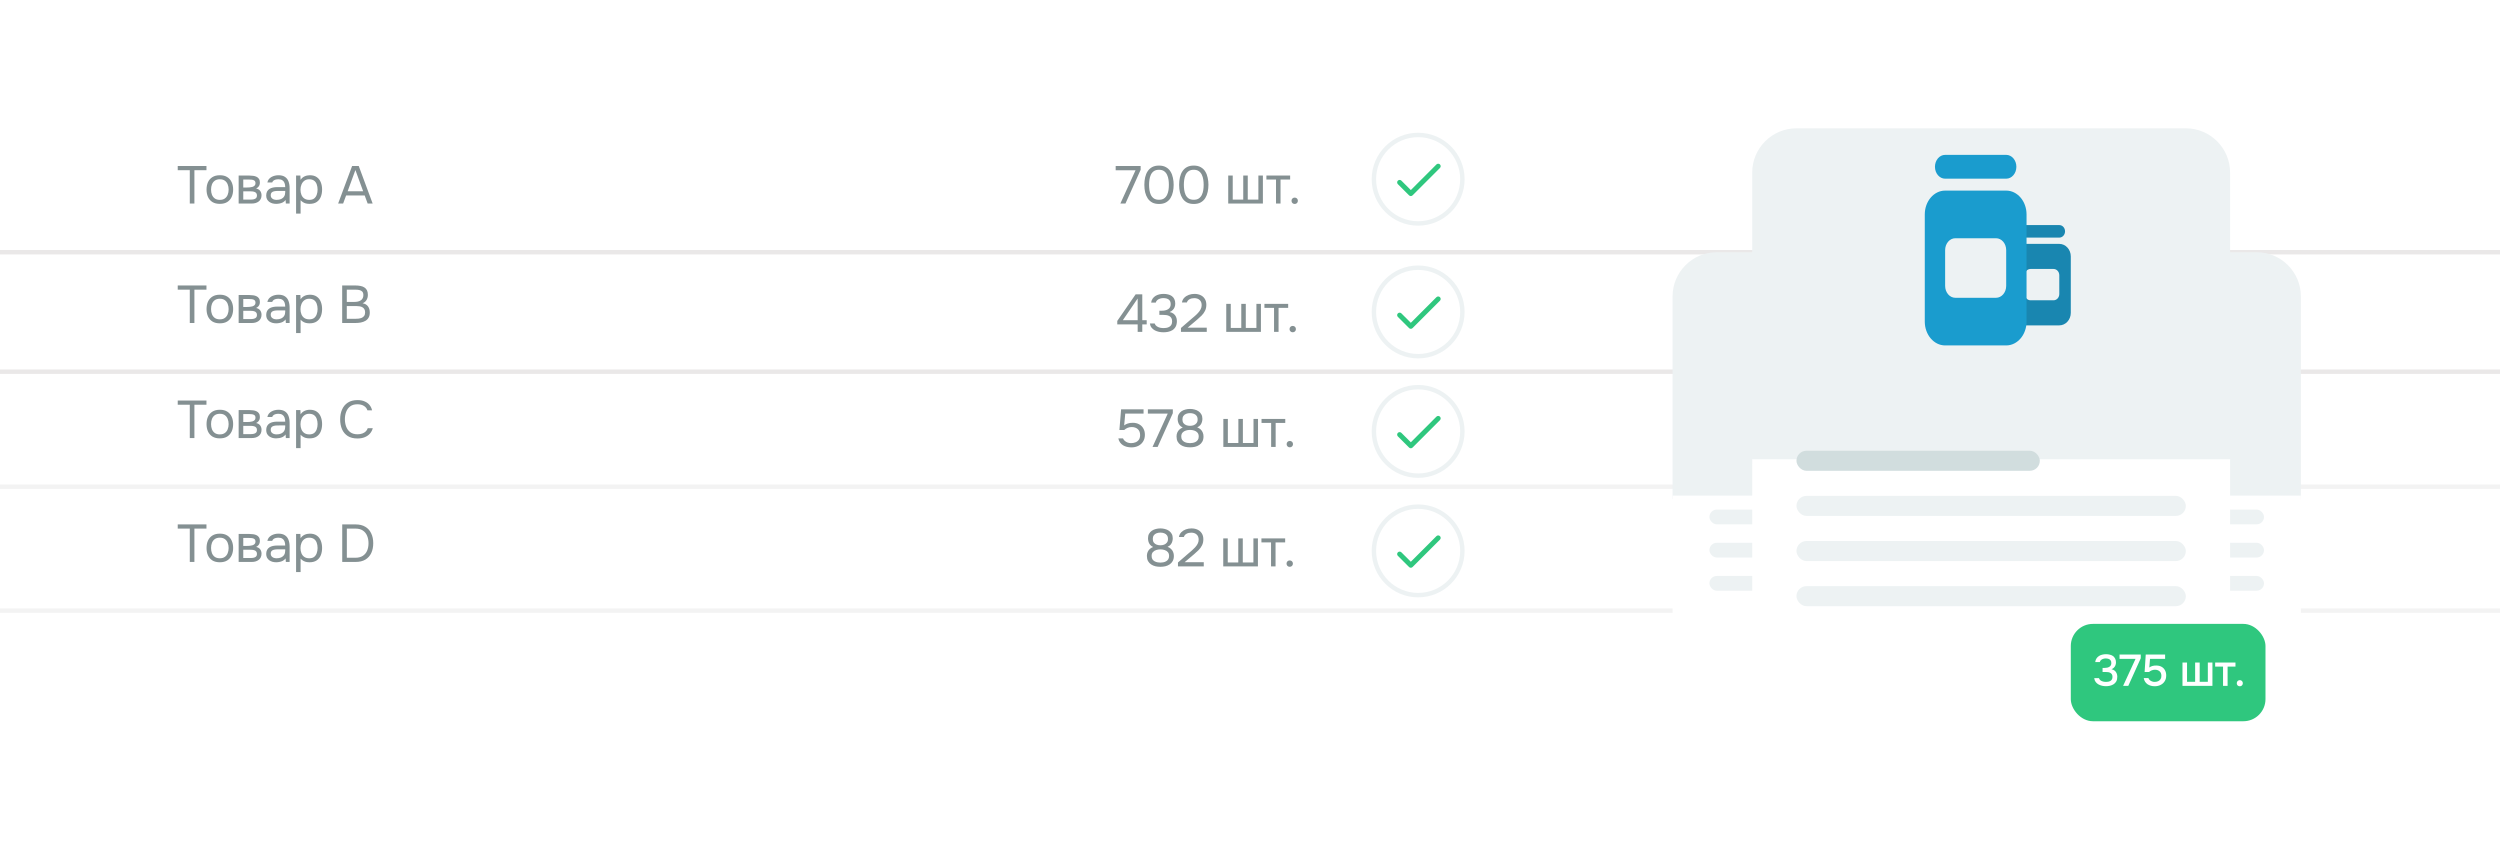 <?xml version="1.0" encoding="UTF-8"?> <svg xmlns="http://www.w3.org/2000/svg" width="565" height="194" viewBox="0 0 565 194" fill="none"><path d="M565 57H0" stroke="#EAE8E8"></path><path d="M565 84H0" stroke="#EAE8E8"></path><path d="M565 110H0" stroke="#F3F3F3"></path><path d="M565 138H0" stroke="#F3F3F3"></path><path d="M42.892 46V38.464H40.168V37.516H46.66V38.464H43.936V46H42.892ZM49.678 46.072C49.014 46.072 48.458 45.936 48.01 45.664C47.562 45.384 47.226 45 47.002 44.512C46.786 44.024 46.678 43.468 46.678 42.844C46.678 42.212 46.786 41.656 47.002 41.176C47.226 40.688 47.562 40.304 48.01 40.024C48.458 39.744 49.022 39.604 49.702 39.604C50.366 39.604 50.918 39.744 51.358 40.024C51.806 40.304 52.138 40.688 52.354 41.176C52.578 41.656 52.69 42.212 52.69 42.844C52.69 43.468 52.578 44.024 52.354 44.512C52.13 45 51.794 45.384 51.346 45.664C50.906 45.936 50.35 46.072 49.678 46.072ZM49.678 45.172C50.142 45.172 50.518 45.068 50.806 44.86C51.102 44.652 51.318 44.372 51.454 44.02C51.598 43.668 51.67 43.276 51.67 42.844C51.67 42.412 51.598 42.02 51.454 41.668C51.318 41.316 51.102 41.036 50.806 40.828C50.518 40.62 50.142 40.516 49.678 40.516C49.222 40.516 48.846 40.62 48.55 40.828C48.262 41.036 48.046 41.316 47.902 41.668C47.766 42.02 47.698 42.412 47.698 42.844C47.698 43.276 47.766 43.668 47.902 44.02C48.046 44.372 48.262 44.652 48.55 44.86C48.846 45.068 49.222 45.172 49.678 45.172ZM53.935 46V39.676H56.383C56.663 39.676 56.939 39.696 57.211 39.736C57.491 39.768 57.743 39.84 57.967 39.952C58.199 40.056 58.383 40.212 58.519 40.42C58.663 40.628 58.735 40.904 58.735 41.248C58.735 41.456 58.703 41.648 58.639 41.824C58.575 41.992 58.479 42.14 58.351 42.268C58.231 42.396 58.075 42.508 57.883 42.604C58.315 42.7 58.627 42.888 58.819 43.168C59.011 43.448 59.107 43.768 59.107 44.128C59.107 44.448 59.047 44.728 58.927 44.968C58.815 45.2 58.655 45.392 58.447 45.544C58.247 45.696 58.011 45.812 57.739 45.892C57.475 45.964 57.191 46 56.887 46H53.935ZM54.979 45.112H56.647C56.895 45.112 57.127 45.088 57.343 45.04C57.559 44.992 57.735 44.904 57.871 44.776C58.007 44.64 58.075 44.448 58.075 44.2C58.075 43.944 58.015 43.752 57.895 43.624C57.783 43.488 57.635 43.396 57.451 43.348C57.275 43.292 57.083 43.26 56.875 43.252C56.667 43.244 56.471 43.24 56.287 43.24H54.979V45.112ZM54.979 42.376H55.855C56.015 42.376 56.199 42.368 56.407 42.352C56.623 42.336 56.831 42.3 57.031 42.244C57.239 42.18 57.407 42.084 57.535 41.956C57.671 41.828 57.739 41.652 57.739 41.428C57.739 41.132 57.655 40.928 57.487 40.816C57.327 40.696 57.135 40.628 56.911 40.612C56.687 40.588 56.479 40.576 56.287 40.576H54.979V42.376ZM62.406 46.072C62.118 46.072 61.838 46.036 61.566 45.964C61.302 45.884 61.062 45.768 60.846 45.616C60.638 45.456 60.47 45.26 60.342 45.028C60.222 44.788 60.162 44.512 60.162 44.2C60.162 43.84 60.226 43.536 60.354 43.288C60.49 43.04 60.67 42.844 60.894 42.7C61.118 42.556 61.378 42.452 61.674 42.388C61.97 42.324 62.278 42.292 62.598 42.292H64.458C64.458 41.932 64.406 41.62 64.302 41.356C64.206 41.092 64.046 40.888 63.822 40.744C63.598 40.592 63.302 40.516 62.934 40.516C62.71 40.516 62.502 40.54 62.31 40.588C62.118 40.636 61.954 40.712 61.818 40.816C61.682 40.92 61.582 41.06 61.518 41.236H60.426C60.482 40.948 60.59 40.704 60.75 40.504C60.918 40.296 61.118 40.128 61.35 40C61.59 39.864 61.846 39.764 62.118 39.7C62.39 39.636 62.662 39.604 62.934 39.604C63.542 39.604 64.03 39.728 64.398 39.976C64.766 40.216 65.034 40.56 65.202 41.008C65.37 41.448 65.454 41.972 65.454 42.58V46H64.602L64.542 45.196C64.366 45.436 64.154 45.62 63.906 45.748C63.658 45.876 63.402 45.96 63.138 46C62.882 46.048 62.638 46.072 62.406 46.072ZM62.502 45.172C62.902 45.172 63.246 45.108 63.534 44.98C63.83 44.844 64.058 44.648 64.218 44.392C64.378 44.136 64.458 43.824 64.458 43.456V43.144H63.342C63.078 43.144 62.818 43.148 62.562 43.156C62.306 43.164 62.074 43.196 61.866 43.252C61.658 43.308 61.49 43.404 61.362 43.54C61.242 43.676 61.182 43.872 61.182 44.128C61.182 44.368 61.242 44.564 61.362 44.716C61.49 44.868 61.654 44.984 61.854 45.064C62.062 45.136 62.278 45.172 62.502 45.172ZM66.914 48.28V39.676H67.886L67.934 40.648C68.15 40.304 68.442 40.044 68.81 39.868C69.186 39.692 69.59 39.604 70.022 39.604C70.662 39.604 71.186 39.748 71.594 40.036C72.002 40.316 72.302 40.7 72.494 41.188C72.694 41.676 72.794 42.228 72.794 42.844C72.794 43.46 72.694 44.012 72.494 44.5C72.294 44.988 71.986 45.372 71.57 45.652C71.154 45.932 70.622 46.072 69.974 46.072C69.654 46.072 69.366 46.04 69.11 45.976C68.854 45.904 68.63 45.804 68.438 45.676C68.246 45.548 68.078 45.404 67.934 45.244V48.28H66.914ZM69.89 45.172C70.354 45.172 70.722 45.068 70.994 44.86C71.266 44.644 71.462 44.36 71.582 44.008C71.71 43.656 71.774 43.268 71.774 42.844C71.774 42.412 71.71 42.02 71.582 41.668C71.462 41.316 71.262 41.036 70.982 40.828C70.702 40.62 70.33 40.516 69.866 40.516C69.45 40.516 69.094 40.624 68.798 40.84C68.51 41.048 68.29 41.332 68.138 41.692C67.986 42.044 67.91 42.432 67.91 42.856C67.91 43.296 67.982 43.692 68.126 44.044C68.27 44.396 68.49 44.672 68.786 44.872C69.082 45.072 69.45 45.172 69.89 45.172ZM76.419 46L79.576 37.516H81.076L84.219 46H83.091L82.419 44.176H78.219L77.547 46H76.419ZM78.567 43.228H82.072L80.32 38.428L78.567 43.228Z" fill="#849092"></path><path d="M253.2 46L256.632 38.476H252.144V37.516H257.784V38.38L254.352 46H253.2ZM261.935 46.096C261.343 46.096 260.835 45.988 260.411 45.772C259.995 45.548 259.655 45.24 259.391 44.848C259.127 44.448 258.931 43.988 258.803 43.468C258.683 42.94 258.623 42.372 258.623 41.764C258.623 41.156 258.683 40.592 258.803 40.072C258.923 39.544 259.115 39.084 259.379 38.692C259.643 38.292 259.983 37.98 260.399 37.756C260.823 37.532 261.335 37.42 261.935 37.42C262.567 37.42 263.095 37.544 263.519 37.792C263.951 38.032 264.291 38.36 264.539 38.776C264.795 39.192 264.975 39.66 265.079 40.18C265.191 40.692 265.247 41.22 265.247 41.764C265.247 42.308 265.191 42.84 265.079 43.36C264.975 43.872 264.795 44.336 264.539 44.752C264.291 45.16 263.951 45.488 263.519 45.736C263.095 45.976 262.567 46.096 261.935 46.096ZM261.935 45.148C262.407 45.148 262.787 45.048 263.075 44.848C263.371 44.64 263.599 44.368 263.759 44.032C263.919 43.696 264.027 43.332 264.083 42.94C264.139 42.54 264.167 42.148 264.167 41.764C264.167 41.388 264.139 41.004 264.083 40.612C264.027 40.212 263.919 39.844 263.759 39.508C263.599 39.164 263.371 38.888 263.075 38.68C262.787 38.472 262.407 38.368 261.935 38.368C261.455 38.368 261.067 38.472 260.771 38.68C260.475 38.888 260.247 39.164 260.087 39.508C259.935 39.844 259.831 40.212 259.775 40.612C259.719 41.004 259.691 41.388 259.691 41.764C259.691 42.148 259.719 42.54 259.775 42.94C259.831 43.332 259.935 43.696 260.087 44.032C260.247 44.368 260.475 44.64 260.771 44.848C261.067 45.048 261.455 45.148 261.935 45.148ZM269.795 46.096C269.203 46.096 268.695 45.988 268.271 45.772C267.855 45.548 267.515 45.24 267.251 44.848C266.987 44.448 266.791 43.988 266.663 43.468C266.543 42.94 266.483 42.372 266.483 41.764C266.483 41.156 266.543 40.592 266.663 40.072C266.783 39.544 266.975 39.084 267.239 38.692C267.503 38.292 267.843 37.98 268.259 37.756C268.683 37.532 269.195 37.42 269.795 37.42C270.427 37.42 270.955 37.544 271.379 37.792C271.811 38.032 272.151 38.36 272.399 38.776C272.655 39.192 272.835 39.66 272.939 40.18C273.051 40.692 273.107 41.22 273.107 41.764C273.107 42.308 273.051 42.84 272.939 43.36C272.835 43.872 272.655 44.336 272.399 44.752C272.151 45.16 271.811 45.488 271.379 45.736C270.955 45.976 270.427 46.096 269.795 46.096ZM269.795 45.148C270.267 45.148 270.647 45.048 270.935 44.848C271.231 44.64 271.459 44.368 271.619 44.032C271.779 43.696 271.887 43.332 271.943 42.94C271.999 42.54 272.027 42.148 272.027 41.764C272.027 41.388 271.999 41.004 271.943 40.612C271.887 40.212 271.779 39.844 271.619 39.508C271.459 39.164 271.231 38.888 270.935 38.68C270.647 38.472 270.267 38.368 269.795 38.368C269.315 38.368 268.927 38.472 268.631 38.68C268.335 38.888 268.107 39.164 267.947 39.508C267.795 39.844 267.691 40.212 267.635 40.612C267.579 41.004 267.551 41.388 267.551 41.764C267.551 42.148 267.579 42.54 267.635 42.94C267.691 43.332 267.795 43.696 267.947 44.032C268.107 44.368 268.335 44.64 268.631 44.848C268.927 45.048 269.315 45.148 269.795 45.148ZM277.578 46V39.676H278.598V45.112H280.974V39.676H281.994V45.112H284.394V39.676H285.414V46H277.578ZM288.379 46V40.576H286.207V39.676H291.571V40.576H289.399V46H288.379ZM292.601 46.096C292.393 46.096 292.221 46.028 292.085 45.892C291.949 45.756 291.881 45.584 291.881 45.376C291.881 45.168 291.949 44.996 292.085 44.86C292.221 44.724 292.393 44.656 292.601 44.656C292.809 44.656 292.981 44.724 293.117 44.86C293.253 44.996 293.321 45.168 293.321 45.376C293.321 45.584 293.253 45.756 293.117 45.892C292.981 46.028 292.809 46.096 292.601 46.096Z" fill="#849092"></path><path d="M257.112 75V73.308H252.504V72.528L256.656 66.516H258.156V72.36H259.152V73.308H258.156V75H257.112ZM253.764 72.36H257.112V67.464L253.764 72.36ZM262.966 75.096C262.63 75.096 262.29 75.064 261.946 75C261.61 74.928 261.294 74.816 260.998 74.664C260.71 74.512 260.462 74.308 260.254 74.052C260.054 73.796 259.926 73.48 259.87 73.104H260.95C261.046 73.376 261.206 73.588 261.43 73.74C261.654 73.892 261.902 74 262.174 74.064C262.454 74.12 262.722 74.148 262.978 74.148C263.162 74.148 263.362 74.132 263.578 74.1C263.794 74.068 264.002 74 264.202 73.896C264.41 73.792 264.578 73.64 264.706 73.44C264.834 73.232 264.898 72.96 264.898 72.624C264.898 72.304 264.838 72.048 264.718 71.856C264.598 71.656 264.438 71.508 264.238 71.412C264.038 71.308 263.814 71.24 263.566 71.208C263.326 71.176 263.082 71.16 262.834 71.16H262.018V70.224H262.51C262.79 70.224 263.054 70.2 263.302 70.152C263.55 70.096 263.77 70.012 263.962 69.9C264.154 69.788 264.302 69.64 264.406 69.456C264.518 69.272 264.574 69.044 264.574 68.772C264.574 68.38 264.49 68.084 264.322 67.884C264.162 67.684 263.954 67.548 263.698 67.476C263.442 67.404 263.174 67.368 262.894 67.368C262.67 67.368 262.438 67.404 262.198 67.476C261.966 67.54 261.758 67.648 261.574 67.8C261.39 67.944 261.266 68.14 261.202 68.388H260.158C260.206 68.036 260.318 67.736 260.494 67.488C260.67 67.24 260.886 67.036 261.142 66.876C261.406 66.716 261.694 66.6 262.006 66.528C262.326 66.456 262.65 66.42 262.978 66.42C263.338 66.42 263.674 66.46 263.986 66.54C264.306 66.612 264.586 66.736 264.826 66.912C265.066 67.08 265.254 67.304 265.39 67.584C265.534 67.864 265.606 68.204 265.606 68.604C265.606 68.9 265.558 69.172 265.462 69.42C265.366 69.668 265.222 69.884 265.03 70.068C264.846 70.252 264.614 70.404 264.334 70.524C264.694 70.588 264.994 70.716 265.234 70.908C265.482 71.1 265.666 71.336 265.786 71.616C265.914 71.888 265.978 72.196 265.978 72.54C265.978 73.076 265.882 73.512 265.69 73.848C265.498 74.184 265.25 74.444 264.946 74.628C264.642 74.804 264.314 74.928 263.962 75C263.61 75.064 263.278 75.096 262.966 75.096ZM266.897 75V74.124L269.297 72.048C269.513 71.864 269.749 71.664 270.005 71.448C270.269 71.224 270.517 70.984 270.749 70.728C270.989 70.472 271.185 70.2 271.337 69.912C271.497 69.616 271.577 69.304 271.577 68.976C271.577 68.464 271.425 68.072 271.121 67.8C270.817 67.52 270.409 67.38 269.897 67.38C269.489 67.38 269.133 67.464 268.829 67.632C268.525 67.8 268.325 68.044 268.229 68.364H267.113C267.193 67.924 267.373 67.564 267.653 67.284C267.941 66.996 268.285 66.78 268.685 66.636C269.093 66.492 269.513 66.42 269.945 66.42C270.473 66.42 270.937 66.516 271.337 66.708C271.745 66.9 272.061 67.18 272.285 67.548C272.517 67.908 272.633 68.352 272.633 68.88C272.633 69.4 272.533 69.856 272.333 70.248C272.141 70.64 271.885 70.996 271.565 71.316C271.253 71.628 270.917 71.936 270.557 72.24L268.409 74.052H272.729V75H266.897ZM277.133 75V68.676H278.153V74.112H280.529V68.676H281.549V74.112H283.949V68.676H284.969V75H277.133ZM287.934 75V69.576H285.762V68.676H291.126V69.576H288.954V75H287.934ZM292.156 75.096C291.948 75.096 291.776 75.028 291.64 74.892C291.504 74.756 291.436 74.584 291.436 74.376C291.436 74.168 291.504 73.996 291.64 73.86C291.776 73.724 291.948 73.656 292.156 73.656C292.364 73.656 292.536 73.724 292.672 73.86C292.808 73.996 292.876 74.168 292.876 74.376C292.876 74.584 292.808 74.756 292.672 74.892C292.536 75.028 292.364 75.096 292.156 75.096Z" fill="#849092"></path><path d="M255.696 101.108C255.344 101.108 255.004 101.068 254.676 100.988C254.356 100.908 254.064 100.788 253.8 100.628C253.536 100.46 253.312 100.248 253.128 99.992C252.944 99.736 252.816 99.432 252.744 99.08H253.8C253.888 99.304 254.028 99.496 254.22 99.656C254.412 99.816 254.628 99.94 254.868 100.028C255.116 100.108 255.36 100.148 255.6 100.148C255.992 100.148 256.34 100.084 256.644 99.956C256.956 99.828 257.204 99.632 257.388 99.368C257.572 99.096 257.664 98.748 257.664 98.324C257.664 97.74 257.488 97.292 257.136 96.98C256.784 96.668 256.328 96.512 255.768 96.512C255.432 96.512 255.12 96.572 254.832 96.692C254.552 96.812 254.296 96.976 254.064 97.184H252.984L253.368 92.516H258.444V93.476H254.304L254.064 96.14C254.28 95.964 254.544 95.824 254.856 95.72C255.168 95.608 255.552 95.552 256.008 95.552C256.552 95.552 257.028 95.664 257.436 95.888C257.852 96.112 258.172 96.428 258.396 96.836C258.628 97.236 258.744 97.712 258.744 98.264C258.744 98.856 258.608 99.364 258.336 99.788C258.072 100.212 257.708 100.54 257.244 100.772C256.788 100.996 256.272 101.108 255.696 101.108ZM260.475 101L263.907 93.476H259.419V92.516H265.059V93.38L261.627 101H260.475ZM268.945 101.096C268.561 101.096 268.185 101.056 267.817 100.976C267.457 100.888 267.133 100.748 266.845 100.556C266.557 100.364 266.325 100.112 266.149 99.8C265.981 99.48 265.897 99.092 265.897 98.636C265.897 98.316 265.953 98.024 266.065 97.76C266.177 97.496 266.337 97.268 266.545 97.076C266.761 96.884 267.013 96.732 267.301 96.62C266.981 96.468 266.737 96.28 266.569 96.056C266.401 95.824 266.289 95.584 266.233 95.336C266.177 95.088 266.149 94.864 266.149 94.664C266.149 94.264 266.225 93.924 266.377 93.644C266.537 93.364 266.749 93.132 267.013 92.948C267.285 92.764 267.585 92.632 267.913 92.552C268.249 92.464 268.593 92.42 268.945 92.42C269.297 92.42 269.637 92.464 269.965 92.552C270.301 92.632 270.601 92.764 270.865 92.948C271.137 93.132 271.349 93.364 271.501 93.644C271.661 93.924 271.741 94.264 271.741 94.664C271.741 94.872 271.709 95.096 271.645 95.336C271.589 95.576 271.477 95.808 271.309 96.032C271.141 96.248 270.897 96.432 270.577 96.584C270.881 96.696 271.137 96.852 271.345 97.052C271.561 97.252 271.721 97.488 271.825 97.76C271.937 98.024 271.993 98.316 271.993 98.636C271.993 99.092 271.905 99.48 271.729 99.8C271.561 100.112 271.329 100.364 271.033 100.556C270.745 100.748 270.421 100.888 270.061 100.976C269.701 101.056 269.329 101.096 268.945 101.096ZM268.945 100.148C269.137 100.148 269.345 100.128 269.569 100.088C269.793 100.048 270.005 99.976 270.205 99.872C270.413 99.76 270.581 99.608 270.709 99.416C270.845 99.216 270.913 98.96 270.913 98.648C270.913 98.28 270.817 97.988 270.625 97.772C270.441 97.556 270.197 97.4 269.893 97.304C269.597 97.208 269.281 97.16 268.945 97.16C268.617 97.16 268.301 97.208 267.997 97.304C267.693 97.4 267.445 97.556 267.253 97.772C267.061 97.988 266.965 98.28 266.965 98.648C266.965 98.96 267.029 99.216 267.157 99.416C267.293 99.608 267.465 99.76 267.673 99.872C267.881 99.976 268.097 100.048 268.321 100.088C268.545 100.128 268.753 100.148 268.945 100.148ZM268.945 96.236C269.249 96.236 269.529 96.188 269.785 96.092C270.041 95.988 270.249 95.836 270.409 95.636C270.577 95.428 270.661 95.168 270.661 94.856C270.669 94.488 270.593 94.196 270.433 93.98C270.273 93.764 270.061 93.608 269.797 93.512C269.541 93.416 269.257 93.368 268.945 93.368C268.625 93.368 268.333 93.42 268.069 93.524C267.813 93.62 267.609 93.776 267.457 93.992C267.305 94.2 267.229 94.472 267.229 94.808C267.229 95.144 267.309 95.42 267.469 95.636C267.637 95.844 267.849 95.996 268.105 96.092C268.369 96.188 268.649 96.236 268.945 96.236ZM276.476 101V94.676H277.496V100.112H279.872V94.676H280.892V100.112H283.292V94.676H284.312V101H276.476ZM287.278 101V95.576H285.106V94.676H290.47V95.576H288.298V101H287.278ZM291.499 101.096C291.291 101.096 291.119 101.028 290.983 100.892C290.847 100.756 290.779 100.584 290.779 100.376C290.779 100.168 290.847 99.996 290.983 99.86C291.119 99.724 291.291 99.656 291.499 99.656C291.707 99.656 291.879 99.724 292.015 99.86C292.151 99.996 292.219 100.168 292.219 100.376C292.219 100.584 292.151 100.756 292.015 100.892C291.879 101.028 291.707 101.096 291.499 101.096Z" fill="#849092"></path><path d="M262.246 128.096C261.862 128.096 261.486 128.056 261.118 127.976C260.758 127.888 260.434 127.748 260.146 127.556C259.858 127.364 259.626 127.112 259.45 126.8C259.282 126.48 259.198 126.092 259.198 125.636C259.198 125.316 259.254 125.024 259.366 124.76C259.478 124.496 259.638 124.268 259.846 124.076C260.062 123.884 260.314 123.732 260.602 123.62C260.282 123.468 260.038 123.28 259.87 123.056C259.702 122.824 259.59 122.584 259.534 122.336C259.478 122.088 259.45 121.864 259.45 121.664C259.45 121.264 259.526 120.924 259.678 120.644C259.838 120.364 260.05 120.132 260.314 119.948C260.586 119.764 260.886 119.632 261.214 119.552C261.55 119.464 261.894 119.42 262.246 119.42C262.598 119.42 262.938 119.464 263.266 119.552C263.602 119.632 263.902 119.764 264.166 119.948C264.438 120.132 264.65 120.364 264.802 120.644C264.962 120.924 265.042 121.264 265.042 121.664C265.042 121.872 265.01 122.096 264.946 122.336C264.89 122.576 264.778 122.808 264.61 123.032C264.442 123.248 264.198 123.432 263.878 123.584C264.182 123.696 264.438 123.852 264.646 124.052C264.862 124.252 265.022 124.488 265.126 124.76C265.238 125.024 265.294 125.316 265.294 125.636C265.294 126.092 265.206 126.48 265.03 126.8C264.862 127.112 264.63 127.364 264.334 127.556C264.046 127.748 263.722 127.888 263.362 127.976C263.002 128.056 262.63 128.096 262.246 128.096ZM262.246 127.148C262.438 127.148 262.646 127.128 262.87 127.088C263.094 127.048 263.306 126.976 263.506 126.872C263.714 126.76 263.882 126.608 264.01 126.416C264.146 126.216 264.214 125.96 264.214 125.648C264.214 125.28 264.118 124.988 263.926 124.772C263.742 124.556 263.498 124.4 263.194 124.304C262.898 124.208 262.582 124.16 262.246 124.16C261.918 124.16 261.602 124.208 261.298 124.304C260.994 124.4 260.746 124.556 260.554 124.772C260.362 124.988 260.266 125.28 260.266 125.648C260.266 125.96 260.33 126.216 260.458 126.416C260.594 126.608 260.766 126.76 260.974 126.872C261.182 126.976 261.398 127.048 261.622 127.088C261.846 127.128 262.054 127.148 262.246 127.148ZM262.246 123.236C262.55 123.236 262.83 123.188 263.086 123.092C263.342 122.988 263.55 122.836 263.71 122.636C263.878 122.428 263.962 122.168 263.962 121.856C263.97 121.488 263.894 121.196 263.734 120.98C263.574 120.764 263.362 120.608 263.098 120.512C262.842 120.416 262.558 120.368 262.246 120.368C261.926 120.368 261.634 120.42 261.37 120.524C261.114 120.62 260.91 120.776 260.758 120.992C260.606 121.2 260.53 121.472 260.53 121.808C260.53 122.144 260.61 122.42 260.77 122.636C260.938 122.844 261.15 122.996 261.406 123.092C261.67 123.188 261.95 123.236 262.246 123.236ZM266.219 128V127.124L268.619 125.048C268.835 124.864 269.071 124.664 269.327 124.448C269.591 124.224 269.839 123.984 270.071 123.728C270.311 123.472 270.507 123.2 270.659 122.912C270.819 122.616 270.899 122.304 270.899 121.976C270.899 121.464 270.747 121.072 270.443 120.8C270.139 120.52 269.731 120.38 269.219 120.38C268.811 120.38 268.455 120.464 268.151 120.632C267.847 120.8 267.647 121.044 267.551 121.364H266.435C266.515 120.924 266.695 120.564 266.975 120.284C267.263 119.996 267.607 119.78 268.007 119.636C268.415 119.492 268.835 119.42 269.267 119.42C269.795 119.42 270.259 119.516 270.659 119.708C271.067 119.9 271.383 120.18 271.607 120.548C271.839 120.908 271.955 121.352 271.955 121.88C271.955 122.4 271.855 122.856 271.655 123.248C271.463 123.64 271.207 123.996 270.887 124.316C270.575 124.628 270.239 124.936 269.879 125.24L267.731 127.052H272.051V128H266.219ZM276.454 128V121.676H277.474V127.112H279.85V121.676H280.87V127.112H283.27V121.676H284.29V128H276.454ZM287.255 128V122.576H285.083V121.676H290.447V122.576H288.275V128H287.255ZM291.477 128.096C291.269 128.096 291.097 128.028 290.961 127.892C290.825 127.756 290.757 127.584 290.757 127.376C290.757 127.168 290.825 126.996 290.961 126.86C291.097 126.724 291.269 126.656 291.477 126.656C291.685 126.656 291.857 126.724 291.993 126.86C292.129 126.996 292.197 127.168 292.197 127.376C292.197 127.584 292.129 127.756 291.993 127.892C291.857 128.028 291.685 128.096 291.477 128.096Z" fill="#849092"></path><path d="M42.892 73V65.464H40.168V64.516H46.66V65.464H43.936V73H42.892ZM49.678 73.072C49.014 73.072 48.458 72.936 48.01 72.664C47.562 72.384 47.226 72 47.002 71.512C46.786 71.024 46.678 70.468 46.678 69.844C46.678 69.212 46.786 68.656 47.002 68.176C47.226 67.688 47.562 67.304 48.01 67.024C48.458 66.744 49.022 66.604 49.702 66.604C50.366 66.604 50.918 66.744 51.358 67.024C51.806 67.304 52.138 67.688 52.354 68.176C52.578 68.656 52.69 69.212 52.69 69.844C52.69 70.468 52.578 71.024 52.354 71.512C52.13 72 51.794 72.384 51.346 72.664C50.906 72.936 50.35 73.072 49.678 73.072ZM49.678 72.172C50.142 72.172 50.518 72.068 50.806 71.86C51.102 71.652 51.318 71.372 51.454 71.02C51.598 70.668 51.67 70.276 51.67 69.844C51.67 69.412 51.598 69.02 51.454 68.668C51.318 68.316 51.102 68.036 50.806 67.828C50.518 67.62 50.142 67.516 49.678 67.516C49.222 67.516 48.846 67.62 48.55 67.828C48.262 68.036 48.046 68.316 47.902 68.668C47.766 69.02 47.698 69.412 47.698 69.844C47.698 70.276 47.766 70.668 47.902 71.02C48.046 71.372 48.262 71.652 48.55 71.86C48.846 72.068 49.222 72.172 49.678 72.172ZM53.935 73V66.676H56.383C56.663 66.676 56.939 66.696 57.211 66.736C57.491 66.768 57.743 66.84 57.967 66.952C58.199 67.056 58.383 67.212 58.519 67.42C58.663 67.628 58.735 67.904 58.735 68.248C58.735 68.456 58.703 68.648 58.639 68.824C58.575 68.992 58.479 69.14 58.351 69.268C58.231 69.396 58.075 69.508 57.883 69.604C58.315 69.7 58.627 69.888 58.819 70.168C59.011 70.448 59.107 70.768 59.107 71.128C59.107 71.448 59.047 71.728 58.927 71.968C58.815 72.2 58.655 72.392 58.447 72.544C58.247 72.696 58.011 72.812 57.739 72.892C57.475 72.964 57.191 73 56.887 73H53.935ZM54.979 72.112H56.647C56.895 72.112 57.127 72.088 57.343 72.04C57.559 71.992 57.735 71.904 57.871 71.776C58.007 71.64 58.075 71.448 58.075 71.2C58.075 70.944 58.015 70.752 57.895 70.624C57.783 70.488 57.635 70.396 57.451 70.348C57.275 70.292 57.083 70.26 56.875 70.252C56.667 70.244 56.471 70.24 56.287 70.24H54.979V72.112ZM54.979 69.376H55.855C56.015 69.376 56.199 69.368 56.407 69.352C56.623 69.336 56.831 69.3 57.031 69.244C57.239 69.18 57.407 69.084 57.535 68.956C57.671 68.828 57.739 68.652 57.739 68.428C57.739 68.132 57.655 67.928 57.487 67.816C57.327 67.696 57.135 67.628 56.911 67.612C56.687 67.588 56.479 67.576 56.287 67.576H54.979V69.376ZM62.406 73.072C62.118 73.072 61.838 73.036 61.566 72.964C61.302 72.884 61.062 72.768 60.846 72.616C60.638 72.456 60.47 72.26 60.342 72.028C60.222 71.788 60.162 71.512 60.162 71.2C60.162 70.84 60.226 70.536 60.354 70.288C60.49 70.04 60.67 69.844 60.894 69.7C61.118 69.556 61.378 69.452 61.674 69.388C61.97 69.324 62.278 69.292 62.598 69.292H64.458C64.458 68.932 64.406 68.62 64.302 68.356C64.206 68.092 64.046 67.888 63.822 67.744C63.598 67.592 63.302 67.516 62.934 67.516C62.71 67.516 62.502 67.54 62.31 67.588C62.118 67.636 61.954 67.712 61.818 67.816C61.682 67.92 61.582 68.06 61.518 68.236H60.426C60.482 67.948 60.59 67.704 60.75 67.504C60.918 67.296 61.118 67.128 61.35 67C61.59 66.864 61.846 66.764 62.118 66.7C62.39 66.636 62.662 66.604 62.934 66.604C63.542 66.604 64.03 66.728 64.398 66.976C64.766 67.216 65.034 67.56 65.202 68.008C65.37 68.448 65.454 68.972 65.454 69.58V73H64.602L64.542 72.196C64.366 72.436 64.154 72.62 63.906 72.748C63.658 72.876 63.402 72.96 63.138 73C62.882 73.048 62.638 73.072 62.406 73.072ZM62.502 72.172C62.902 72.172 63.246 72.108 63.534 71.98C63.83 71.844 64.058 71.648 64.218 71.392C64.378 71.136 64.458 70.824 64.458 70.456V70.144H63.342C63.078 70.144 62.818 70.148 62.562 70.156C62.306 70.164 62.074 70.196 61.866 70.252C61.658 70.308 61.49 70.404 61.362 70.54C61.242 70.676 61.182 70.872 61.182 71.128C61.182 71.368 61.242 71.564 61.362 71.716C61.49 71.868 61.654 71.984 61.854 72.064C62.062 72.136 62.278 72.172 62.502 72.172ZM66.914 75.28V66.676H67.886L67.934 67.648C68.15 67.304 68.442 67.044 68.81 66.868C69.186 66.692 69.59 66.604 70.022 66.604C70.662 66.604 71.186 66.748 71.594 67.036C72.002 67.316 72.302 67.7 72.494 68.188C72.694 68.676 72.794 69.228 72.794 69.844C72.794 70.46 72.694 71.012 72.494 71.5C72.294 71.988 71.986 72.372 71.57 72.652C71.154 72.932 70.622 73.072 69.974 73.072C69.654 73.072 69.366 73.04 69.11 72.976C68.854 72.904 68.63 72.804 68.438 72.676C68.246 72.548 68.078 72.404 67.934 72.244V75.28H66.914ZM69.89 72.172C70.354 72.172 70.722 72.068 70.994 71.86C71.266 71.644 71.462 71.36 71.582 71.008C71.71 70.656 71.774 70.268 71.774 69.844C71.774 69.412 71.71 69.02 71.582 68.668C71.462 68.316 71.262 68.036 70.982 67.828C70.702 67.62 70.33 67.516 69.866 67.516C69.45 67.516 69.094 67.624 68.798 67.84C68.51 68.048 68.29 68.332 68.138 68.692C67.986 69.044 67.91 69.432 67.91 69.856C67.91 70.296 67.982 70.692 68.126 71.044C68.27 71.396 68.49 71.672 68.786 71.872C69.082 72.072 69.45 72.172 69.89 72.172ZM77.332 73V64.516H80.308C80.731 64.516 81.115 64.552 81.46 64.624C81.803 64.688 82.1 64.8 82.347 64.96C82.603 65.12 82.799 65.336 82.936 65.608C83.072 65.88 83.139 66.224 83.139 66.64C83.139 67.072 83.04 67.456 82.84 67.792C82.647 68.128 82.347 68.376 81.939 68.536C82.484 68.632 82.891 68.864 83.163 69.232C83.436 69.592 83.572 70.06 83.572 70.636C83.572 71.092 83.484 71.472 83.308 71.776C83.139 72.08 82.9 72.324 82.588 72.508C82.284 72.684 81.931 72.812 81.531 72.892C81.132 72.964 80.704 73 80.248 73H77.332ZM78.376 72.052H80.212C80.46 72.052 80.716 72.04 80.98 72.016C81.251 71.984 81.504 71.924 81.736 71.836C81.968 71.74 82.156 71.592 82.299 71.392C82.444 71.192 82.516 70.924 82.516 70.588C82.516 70.3 82.46 70.064 82.347 69.88C82.243 69.696 82.1 69.552 81.915 69.448C81.74 69.344 81.535 69.272 81.303 69.232C81.072 69.192 80.835 69.172 80.596 69.172H78.376V72.052ZM78.376 68.236H80.007C80.303 68.236 80.579 68.212 80.835 68.164C81.091 68.108 81.316 68.02 81.507 67.9C81.7 67.78 81.847 67.624 81.951 67.432C82.064 67.24 82.12 67 82.12 66.712C82.12 66.344 82.035 66.072 81.868 65.896C81.7 65.72 81.48 65.604 81.207 65.548C80.936 65.492 80.639 65.464 80.32 65.464H78.376V68.236Z" fill="#849092"></path><path d="M42.892 99V91.464H40.168V90.516H46.66V91.464H43.936V99H42.892ZM49.678 99.072C49.014 99.072 48.458 98.936 48.01 98.664C47.562 98.384 47.226 98 47.002 97.512C46.786 97.024 46.678 96.468 46.678 95.844C46.678 95.212 46.786 94.656 47.002 94.176C47.226 93.688 47.562 93.304 48.01 93.024C48.458 92.744 49.022 92.604 49.702 92.604C50.366 92.604 50.918 92.744 51.358 93.024C51.806 93.304 52.138 93.688 52.354 94.176C52.578 94.656 52.69 95.212 52.69 95.844C52.69 96.468 52.578 97.024 52.354 97.512C52.13 98 51.794 98.384 51.346 98.664C50.906 98.936 50.35 99.072 49.678 99.072ZM49.678 98.172C50.142 98.172 50.518 98.068 50.806 97.86C51.102 97.652 51.318 97.372 51.454 97.02C51.598 96.668 51.67 96.276 51.67 95.844C51.67 95.412 51.598 95.02 51.454 94.668C51.318 94.316 51.102 94.036 50.806 93.828C50.518 93.62 50.142 93.516 49.678 93.516C49.222 93.516 48.846 93.62 48.55 93.828C48.262 94.036 48.046 94.316 47.902 94.668C47.766 95.02 47.698 95.412 47.698 95.844C47.698 96.276 47.766 96.668 47.902 97.02C48.046 97.372 48.262 97.652 48.55 97.86C48.846 98.068 49.222 98.172 49.678 98.172ZM53.935 99V92.676H56.383C56.663 92.676 56.939 92.696 57.211 92.736C57.491 92.768 57.743 92.84 57.967 92.952C58.199 93.056 58.383 93.212 58.519 93.42C58.663 93.628 58.735 93.904 58.735 94.248C58.735 94.456 58.703 94.648 58.639 94.824C58.575 94.992 58.479 95.14 58.351 95.268C58.231 95.396 58.075 95.508 57.883 95.604C58.315 95.7 58.627 95.888 58.819 96.168C59.011 96.448 59.107 96.768 59.107 97.128C59.107 97.448 59.047 97.728 58.927 97.968C58.815 98.2 58.655 98.392 58.447 98.544C58.247 98.696 58.011 98.812 57.739 98.892C57.475 98.964 57.191 99 56.887 99H53.935ZM54.979 98.112H56.647C56.895 98.112 57.127 98.088 57.343 98.04C57.559 97.992 57.735 97.904 57.871 97.776C58.007 97.64 58.075 97.448 58.075 97.2C58.075 96.944 58.015 96.752 57.895 96.624C57.783 96.488 57.635 96.396 57.451 96.348C57.275 96.292 57.083 96.26 56.875 96.252C56.667 96.244 56.471 96.24 56.287 96.24H54.979V98.112ZM54.979 95.376H55.855C56.015 95.376 56.199 95.368 56.407 95.352C56.623 95.336 56.831 95.3 57.031 95.244C57.239 95.18 57.407 95.084 57.535 94.956C57.671 94.828 57.739 94.652 57.739 94.428C57.739 94.132 57.655 93.928 57.487 93.816C57.327 93.696 57.135 93.628 56.911 93.612C56.687 93.588 56.479 93.576 56.287 93.576H54.979V95.376ZM62.406 99.072C62.118 99.072 61.838 99.036 61.566 98.964C61.302 98.884 61.062 98.768 60.846 98.616C60.638 98.456 60.47 98.26 60.342 98.028C60.222 97.788 60.162 97.512 60.162 97.2C60.162 96.84 60.226 96.536 60.354 96.288C60.49 96.04 60.67 95.844 60.894 95.7C61.118 95.556 61.378 95.452 61.674 95.388C61.97 95.324 62.278 95.292 62.598 95.292H64.458C64.458 94.932 64.406 94.62 64.302 94.356C64.206 94.092 64.046 93.888 63.822 93.744C63.598 93.592 63.302 93.516 62.934 93.516C62.71 93.516 62.502 93.54 62.31 93.588C62.118 93.636 61.954 93.712 61.818 93.816C61.682 93.92 61.582 94.06 61.518 94.236H60.426C60.482 93.948 60.59 93.704 60.75 93.504C60.918 93.296 61.118 93.128 61.35 93C61.59 92.864 61.846 92.764 62.118 92.7C62.39 92.636 62.662 92.604 62.934 92.604C63.542 92.604 64.03 92.728 64.398 92.976C64.766 93.216 65.034 93.56 65.202 94.008C65.37 94.448 65.454 94.972 65.454 95.58V99H64.602L64.542 98.196C64.366 98.436 64.154 98.62 63.906 98.748C63.658 98.876 63.402 98.96 63.138 99C62.882 99.048 62.638 99.072 62.406 99.072ZM62.502 98.172C62.902 98.172 63.246 98.108 63.534 97.98C63.83 97.844 64.058 97.648 64.218 97.392C64.378 97.136 64.458 96.824 64.458 96.456V96.144H63.342C63.078 96.144 62.818 96.148 62.562 96.156C62.306 96.164 62.074 96.196 61.866 96.252C61.658 96.308 61.49 96.404 61.362 96.54C61.242 96.676 61.182 96.872 61.182 97.128C61.182 97.368 61.242 97.564 61.362 97.716C61.49 97.868 61.654 97.984 61.854 98.064C62.062 98.136 62.278 98.172 62.502 98.172ZM66.914 101.28V92.676H67.886L67.934 93.648C68.15 93.304 68.442 93.044 68.81 92.868C69.186 92.692 69.59 92.604 70.022 92.604C70.662 92.604 71.186 92.748 71.594 93.036C72.002 93.316 72.302 93.7 72.494 94.188C72.694 94.676 72.794 95.228 72.794 95.844C72.794 96.46 72.694 97.012 72.494 97.5C72.294 97.988 71.986 98.372 71.57 98.652C71.154 98.932 70.622 99.072 69.974 99.072C69.654 99.072 69.366 99.04 69.11 98.976C68.854 98.904 68.63 98.804 68.438 98.676C68.246 98.548 68.078 98.404 67.934 98.244V101.28H66.914ZM69.89 98.172C70.354 98.172 70.722 98.068 70.994 97.86C71.266 97.644 71.462 97.36 71.582 97.008C71.71 96.656 71.774 96.268 71.774 95.844C71.774 95.412 71.71 95.02 71.582 94.668C71.462 94.316 71.262 94.036 70.982 93.828C70.702 93.62 70.33 93.516 69.866 93.516C69.45 93.516 69.094 93.624 68.798 93.84C68.51 94.048 68.29 94.332 68.138 94.692C67.986 95.044 67.91 95.432 67.91 95.856C67.91 96.296 67.982 96.692 68.126 97.044C68.27 97.396 68.49 97.672 68.786 97.872C69.082 98.072 69.45 98.172 69.89 98.172ZM80.775 99.096C79.903 99.096 79.175 98.912 78.591 98.544C78.016 98.168 77.584 97.656 77.296 97.008C77.016 96.352 76.876 95.604 76.876 94.764C76.876 93.932 77.019 93.192 77.308 92.544C77.596 91.888 78.028 91.372 78.603 90.996C79.188 90.612 79.919 90.42 80.799 90.42C81.424 90.42 81.96 90.52 82.407 90.72C82.864 90.912 83.231 91.18 83.511 91.524C83.791 91.868 83.984 92.272 84.088 92.736H83.031C82.912 92.32 82.651 91.988 82.251 91.74C81.859 91.492 81.364 91.368 80.763 91.368C80.091 91.368 79.547 91.528 79.132 91.848C78.724 92.16 78.424 92.572 78.231 93.084C78.04 93.588 77.944 94.136 77.944 94.728C77.944 95.352 78.043 95.924 78.243 96.444C78.444 96.964 78.755 97.38 79.18 97.692C79.603 97.996 80.144 98.148 80.799 98.148C81.2 98.148 81.555 98.092 81.868 97.98C82.188 97.868 82.451 97.708 82.659 97.5C82.876 97.292 83.023 97.052 83.103 96.78H84.243C84.124 97.244 83.907 97.652 83.596 98.004C83.291 98.348 82.903 98.616 82.431 98.808C81.96 99 81.407 99.096 80.775 99.096Z" fill="#849092"></path><path d="M42.892 127V119.464H40.168V118.516H46.66V119.464H43.936V127H42.892ZM49.678 127.072C49.014 127.072 48.458 126.936 48.01 126.664C47.562 126.384 47.226 126 47.002 125.512C46.786 125.024 46.678 124.468 46.678 123.844C46.678 123.212 46.786 122.656 47.002 122.176C47.226 121.688 47.562 121.304 48.01 121.024C48.458 120.744 49.022 120.604 49.702 120.604C50.366 120.604 50.918 120.744 51.358 121.024C51.806 121.304 52.138 121.688 52.354 122.176C52.578 122.656 52.69 123.212 52.69 123.844C52.69 124.468 52.578 125.024 52.354 125.512C52.13 126 51.794 126.384 51.346 126.664C50.906 126.936 50.35 127.072 49.678 127.072ZM49.678 126.172C50.142 126.172 50.518 126.068 50.806 125.86C51.102 125.652 51.318 125.372 51.454 125.02C51.598 124.668 51.67 124.276 51.67 123.844C51.67 123.412 51.598 123.02 51.454 122.668C51.318 122.316 51.102 122.036 50.806 121.828C50.518 121.62 50.142 121.516 49.678 121.516C49.222 121.516 48.846 121.62 48.55 121.828C48.262 122.036 48.046 122.316 47.902 122.668C47.766 123.02 47.698 123.412 47.698 123.844C47.698 124.276 47.766 124.668 47.902 125.02C48.046 125.372 48.262 125.652 48.55 125.86C48.846 126.068 49.222 126.172 49.678 126.172ZM53.935 127V120.676H56.383C56.663 120.676 56.939 120.696 57.211 120.736C57.491 120.768 57.743 120.84 57.967 120.952C58.199 121.056 58.383 121.212 58.519 121.42C58.663 121.628 58.735 121.904 58.735 122.248C58.735 122.456 58.703 122.648 58.639 122.824C58.575 122.992 58.479 123.14 58.351 123.268C58.231 123.396 58.075 123.508 57.883 123.604C58.315 123.7 58.627 123.888 58.819 124.168C59.011 124.448 59.107 124.768 59.107 125.128C59.107 125.448 59.047 125.728 58.927 125.968C58.815 126.2 58.655 126.392 58.447 126.544C58.247 126.696 58.011 126.812 57.739 126.892C57.475 126.964 57.191 127 56.887 127H53.935ZM54.979 126.112H56.647C56.895 126.112 57.127 126.088 57.343 126.04C57.559 125.992 57.735 125.904 57.871 125.776C58.007 125.64 58.075 125.448 58.075 125.2C58.075 124.944 58.015 124.752 57.895 124.624C57.783 124.488 57.635 124.396 57.451 124.348C57.275 124.292 57.083 124.26 56.875 124.252C56.667 124.244 56.471 124.24 56.287 124.24H54.979V126.112ZM54.979 123.376H55.855C56.015 123.376 56.199 123.368 56.407 123.352C56.623 123.336 56.831 123.3 57.031 123.244C57.239 123.18 57.407 123.084 57.535 122.956C57.671 122.828 57.739 122.652 57.739 122.428C57.739 122.132 57.655 121.928 57.487 121.816C57.327 121.696 57.135 121.628 56.911 121.612C56.687 121.588 56.479 121.576 56.287 121.576H54.979V123.376ZM62.406 127.072C62.118 127.072 61.838 127.036 61.566 126.964C61.302 126.884 61.062 126.768 60.846 126.616C60.638 126.456 60.47 126.26 60.342 126.028C60.222 125.788 60.162 125.512 60.162 125.2C60.162 124.84 60.226 124.536 60.354 124.288C60.49 124.04 60.67 123.844 60.894 123.7C61.118 123.556 61.378 123.452 61.674 123.388C61.97 123.324 62.278 123.292 62.598 123.292H64.458C64.458 122.932 64.406 122.62 64.302 122.356C64.206 122.092 64.046 121.888 63.822 121.744C63.598 121.592 63.302 121.516 62.934 121.516C62.71 121.516 62.502 121.54 62.31 121.588C62.118 121.636 61.954 121.712 61.818 121.816C61.682 121.92 61.582 122.06 61.518 122.236H60.426C60.482 121.948 60.59 121.704 60.75 121.504C60.918 121.296 61.118 121.128 61.35 121C61.59 120.864 61.846 120.764 62.118 120.7C62.39 120.636 62.662 120.604 62.934 120.604C63.542 120.604 64.03 120.728 64.398 120.976C64.766 121.216 65.034 121.56 65.202 122.008C65.37 122.448 65.454 122.972 65.454 123.58V127H64.602L64.542 126.196C64.366 126.436 64.154 126.62 63.906 126.748C63.658 126.876 63.402 126.96 63.138 127C62.882 127.048 62.638 127.072 62.406 127.072ZM62.502 126.172C62.902 126.172 63.246 126.108 63.534 125.98C63.83 125.844 64.058 125.648 64.218 125.392C64.378 125.136 64.458 124.824 64.458 124.456V124.144H63.342C63.078 124.144 62.818 124.148 62.562 124.156C62.306 124.164 62.074 124.196 61.866 124.252C61.658 124.308 61.49 124.404 61.362 124.54C61.242 124.676 61.182 124.872 61.182 125.128C61.182 125.368 61.242 125.564 61.362 125.716C61.49 125.868 61.654 125.984 61.854 126.064C62.062 126.136 62.278 126.172 62.502 126.172ZM66.914 129.28V120.676H67.886L67.934 121.648C68.15 121.304 68.442 121.044 68.81 120.868C69.186 120.692 69.59 120.604 70.022 120.604C70.662 120.604 71.186 120.748 71.594 121.036C72.002 121.316 72.302 121.7 72.494 122.188C72.694 122.676 72.794 123.228 72.794 123.844C72.794 124.46 72.694 125.012 72.494 125.5C72.294 125.988 71.986 126.372 71.57 126.652C71.154 126.932 70.622 127.072 69.974 127.072C69.654 127.072 69.366 127.04 69.11 126.976C68.854 126.904 68.63 126.804 68.438 126.676C68.246 126.548 68.078 126.404 67.934 126.244V129.28H66.914ZM69.89 126.172C70.354 126.172 70.722 126.068 70.994 125.86C71.266 125.644 71.462 125.36 71.582 125.008C71.71 124.656 71.774 124.268 71.774 123.844C71.774 123.412 71.71 123.02 71.582 122.668C71.462 122.316 71.262 122.036 70.982 121.828C70.702 121.62 70.33 121.516 69.866 121.516C69.45 121.516 69.094 121.624 68.798 121.84C68.51 122.048 68.29 122.332 68.138 122.692C67.986 123.044 67.91 123.432 67.91 123.856C67.91 124.296 67.982 124.692 68.126 125.044C68.27 125.396 68.49 125.672 68.786 125.872C69.082 126.072 69.45 126.172 69.89 126.172ZM77.344 127V118.516H80.356C81.236 118.516 81.972 118.696 82.564 119.056C83.156 119.408 83.6 119.904 83.895 120.544C84.2 121.176 84.352 121.916 84.352 122.764C84.352 123.604 84.204 124.344 83.907 124.984C83.612 125.616 83.168 126.112 82.576 126.472C81.984 126.824 81.243 127 80.356 127H77.344ZM78.388 126.052H80.284C80.972 126.052 81.535 125.912 81.975 125.632C82.415 125.352 82.743 124.968 82.96 124.48C83.175 123.984 83.284 123.412 83.284 122.764C83.284 122.132 83.175 121.568 82.96 121.072C82.751 120.576 82.431 120.184 81.999 119.896C81.567 119.608 81.016 119.464 80.344 119.464H78.388V126.052Z" fill="#849092"></path><circle cx="320.5" cy="40.5" r="10" stroke="#EDF2F3"></circle><path d="M318.844 42.954L316.708 40.818C316.602 40.715 316.46 40.659 316.312 40.66C316.164 40.661 316.023 40.721 315.919 40.825C315.814 40.929 315.755 41.071 315.754 41.218C315.753 41.366 315.809 41.508 315.912 41.614L318.446 44.148C318.551 44.254 318.695 44.313 318.844 44.313C318.993 44.313 319.136 44.254 319.242 44.148L325.436 37.954C325.539 37.848 325.595 37.706 325.594 37.558C325.593 37.411 325.533 37.269 325.429 37.165C325.325 37.06 325.183 37.001 325.036 37C324.888 36.999 324.746 37.056 324.64 37.158L318.844 42.954Z" fill="#2FC77E"></path><circle cx="320.5" cy="70.5" r="10" stroke="#EDF2F3"></circle><path d="M318.844 72.954L316.708 70.818C316.602 70.716 316.46 70.659 316.312 70.66C316.164 70.661 316.023 70.721 315.919 70.825C315.814 70.929 315.755 71.071 315.754 71.218C315.753 71.366 315.809 71.508 315.912 71.614L318.446 74.148C318.551 74.254 318.695 74.313 318.844 74.313C318.993 74.313 319.136 74.254 319.242 74.148L325.436 67.954C325.539 67.848 325.595 67.706 325.594 67.558C325.593 67.411 325.533 67.269 325.429 67.165C325.325 67.061 325.183 67.001 325.036 67C324.888 66.999 324.746 67.055 324.64 67.158L318.844 72.954Z" fill="#2FC77E"></path><circle cx="320.5" cy="97.5" r="10" stroke="#EDF2F3"></circle><path d="M318.844 99.954L316.708 97.818C316.602 97.716 316.46 97.659 316.312 97.66C316.164 97.661 316.023 97.721 315.919 97.825C315.814 97.929 315.755 98.071 315.754 98.218C315.753 98.366 315.809 98.508 315.912 98.614L318.446 101.148C318.551 101.254 318.695 101.313 318.844 101.313C318.993 101.313 319.136 101.254 319.242 101.148L325.436 94.954C325.539 94.848 325.595 94.706 325.594 94.558C325.593 94.411 325.533 94.269 325.429 94.165C325.325 94.061 325.183 94.001 325.036 94C324.888 93.999 324.746 94.055 324.64 94.158L318.844 99.954Z" fill="#2FC77E"></path><circle cx="320.5" cy="124.5" r="10" stroke="#EDF2F3"></circle><path d="M318.844 126.954L316.708 124.818C316.602 124.716 316.46 124.659 316.312 124.66C316.164 124.661 316.023 124.721 315.919 124.825C315.814 124.929 315.755 125.071 315.754 125.218C315.753 125.366 315.809 125.508 315.912 125.614L318.446 128.148C318.551 128.254 318.695 128.313 318.844 128.313C318.993 128.313 319.136 128.254 319.242 128.148L325.436 121.954C325.539 121.848 325.595 121.706 325.594 121.558C325.593 121.411 325.533 121.269 325.429 121.165C325.325 121.061 325.183 121.001 325.036 121C324.888 120.999 324.746 121.055 324.64 121.158L318.844 126.954Z" fill="#2FC77E"></path><g filter="url(#filter0_d_351_1362)"><path d="M378 56C378 50.477 382.477 46 388 46H458C463.523 46 468 50.477 468 56V101.833H378V56Z" fill="#EDF2F3"></path><path d="M378 101H468V136C468 141.523 463.523 146 458 146H388C382.477 146 378 141.523 378 136V101Z" fill="white"></path></g><rect x="386.332" y="107.666" width="45.833" height="3.333" rx="1.667" fill="#EDF2F3"></rect><rect x="386.332" y="115.166" width="73.333" height="3.333" rx="1.667" fill="#EDF2F3"></rect><rect x="386.332" y="122.666" width="73.333" height="3.333" rx="1.667" fill="#EDF2F3"></rect><rect x="386.332" y="130.166" width="73.333" height="3.333" rx="1.667" fill="#EDF2F3"></rect><path d="M428.251 71.208C428.251 70.632 428.735 70.166 429.335 70.166H435.835C436.434 70.166 436.918 70.632 436.918 71.208C436.918 71.784 436.434 72.249 435.835 72.249H429.335C428.735 72.249 428.251 71.784 428.251 71.208ZM427.168 75.374C427.168 74.225 428.14 73.291 429.335 73.291H435.835C437.03 73.291 438.001 74.225 438.001 75.374V84.749C438.001 85.898 437.03 86.833 435.835 86.833H429.335C428.14 86.833 427.168 85.898 427.168 84.749V75.374ZM430.418 77.458C429.819 77.458 429.335 77.923 429.335 78.499V81.624C429.335 82.201 429.819 82.666 430.418 82.666H434.751C435.351 82.666 435.835 82.201 435.835 81.624V78.499C435.835 77.923 435.351 77.458 434.751 77.458H430.418Z" fill="#C8CCCD"></path><path d="M412.417 60.479C412.417 59.384 413.273 58.5 414.333 58.5H425.833C426.893 58.5 427.75 59.384 427.75 60.479C427.75 61.574 426.893 62.458 425.833 62.458H414.333C413.273 62.458 412.417 61.574 412.417 60.479ZM410.5 68.396C410.5 66.213 412.219 64.438 414.333 64.438H425.833C427.948 64.438 429.667 66.213 429.667 68.396V86.208C429.667 88.392 427.948 90.167 425.833 90.167H414.333C412.219 90.167 410.5 88.392 410.5 86.208V68.396ZM416.25 72.354C415.19 72.354 414.333 73.239 414.333 74.333V80.271C414.333 81.366 415.19 82.25 416.25 82.25H423.917C424.977 82.25 425.833 81.366 425.833 80.271V74.333C425.833 73.239 424.977 72.354 423.917 72.354H416.25Z" fill="#D2D9DB"></path><g filter="url(#filter1_d_351_1362)"><path d="M430 56C430 50.477 434.477 46 440 46H510C515.523 46 520 50.477 520 56V101.833H430V56Z" fill="#EDF2F3"></path><path d="M430 101H520V136C520 141.523 515.523 146 510 146H440C434.477 146 430 141.523 430 136V101Z" fill="white"></path></g><rect x="438.332" y="107.666" width="45.833" height="3.333" rx="1.667" fill="#EDF2F3"></rect><rect x="438.332" y="115.166" width="73.333" height="3.333" rx="1.667" fill="#EDF2F3"></rect><rect x="438.332" y="122.666" width="73.333" height="3.333" rx="1.667" fill="#EDF2F3"></rect><rect x="438.332" y="130.166" width="73.333" height="3.333" rx="1.667" fill="#EDF2F3"></rect><path d="M480.251 71.208C480.251 70.632 480.735 70.166 481.335 70.166H487.835C488.434 70.166 488.918 70.632 488.918 71.208C488.918 71.784 488.434 72.249 487.835 72.249H481.335C480.735 72.249 480.251 71.784 480.251 71.208ZM479.168 75.374C479.168 74.225 480.14 73.291 481.335 73.291H487.835C489.03 73.291 490.001 74.225 490.001 75.374V84.749C490.001 85.898 489.03 86.833 487.835 86.833H481.335C480.14 86.833 479.168 85.898 479.168 84.749V75.374ZM482.418 77.458C481.819 77.458 481.335 77.923 481.335 78.499V81.624C481.335 82.201 481.819 82.666 482.418 82.666H486.751C487.351 82.666 487.835 82.201 487.835 81.624V78.499C487.835 77.923 487.351 77.458 486.751 77.458H482.418Z" fill="#C8CCCD"></path><path d="M464.417 60.479C464.417 59.384 465.273 58.5 466.333 58.5H477.833C478.893 58.5 479.75 59.384 479.75 60.479C479.75 61.574 478.893 62.458 477.833 62.458H466.333C465.273 62.458 464.417 61.574 464.417 60.479ZM462.5 68.396C462.5 66.213 464.219 64.438 466.333 64.438H477.833C479.948 64.438 481.667 66.213 481.667 68.396V86.208C481.667 88.392 479.948 90.167 477.833 90.167H466.333C464.219 90.167 462.5 88.392 462.5 86.208V68.396ZM468.25 72.354C467.19 72.354 466.333 73.239 466.333 74.333V80.271C466.333 81.366 467.19 82.25 468.25 82.25H475.917C476.977 82.25 477.833 81.366 477.833 80.271V74.333C477.833 73.239 476.977 72.354 475.917 72.354H468.25Z" fill="#D2D9DB"></path><g filter="url(#filter2_d_351_1362)"><path d="M396 28C396 22.477 400.477 18 406 18H494C499.523 18 504 22.477 504 28V93.933H396V28Z" fill="#EDF2F3"></path><path d="M396 92.801H504V144.001C504 149.524 499.523 154.001 494 154.001H406C400.477 154.001 396 149.524 396 144.001V92.801Z" fill="white"></path></g><rect x="406" y="101.867" width="55" height="4.533" rx="2.267" fill="#D1DDDE"></rect><rect x="406" y="112.066" width="88" height="4.533" rx="2.267" fill="#EDF2F3"></rect><rect x="406" y="122.268" width="88" height="4.533" rx="2.267" fill="#EDF2F3"></rect><rect x="406" y="132.467" width="88" height="4.533" rx="2.267" fill="#EDF2F3"></rect><path d="M456.3 52.284C456.3 51.5 456.881 50.867 457.6 50.867H465.4C466.119 50.867 466.7 51.5 466.7 52.284C466.7 53.067 466.119 53.7 465.4 53.7H457.6C456.881 53.7 456.3 53.067 456.3 52.284ZM455 57.95C455 56.388 456.166 55.117 457.6 55.117H465.4C466.834 55.117 468 56.388 468 57.95V70.701C468 72.263 466.834 73.534 465.4 73.534H457.6C456.166 73.534 455 72.263 455 70.701V57.95ZM458.9 60.784C458.181 60.784 457.6 61.417 457.6 62.2V66.451C457.6 67.234 458.181 67.867 458.9 67.867H464.1C464.819 67.867 465.4 67.234 465.4 66.451V62.2C465.4 61.417 464.819 60.784 464.1 60.784H458.9Z" fill="#1986B0"></path><path d="M437.3 37.692C437.3 36.203 438.328 35 439.6 35H453.4C454.672 35 455.7 36.203 455.7 37.692C455.7 39.181 454.672 40.383 453.4 40.383H439.6C438.328 40.383 437.3 39.181 437.3 37.692ZM435 48.458C435 45.489 437.063 43.075 439.6 43.075H453.4C455.937 43.075 458 45.489 458 48.458V72.683C458 75.653 455.937 78.067 453.4 78.067H439.6C437.063 78.067 435 75.653 435 72.683V48.458ZM441.9 53.842C440.628 53.842 439.6 55.044 439.6 56.533V64.608C439.6 66.097 440.628 67.3 441.9 67.3H451.1C452.372 67.3 453.4 66.097 453.4 64.608V56.533C453.4 55.044 452.372 53.842 451.1 53.842H441.9Z" fill="#1A9CCE"></path><rect x="468" y="141" width="44" height="22" rx="5" fill="#2FC77E"></rect><path d="M475.95 155.08C475.65 155.08 475.353 155.047 475.06 154.98C474.767 154.913 474.493 154.81 474.24 154.67C473.993 154.53 473.783 154.343 473.61 154.11C473.443 153.877 473.337 153.593 473.29 153.26H474.36C474.433 153.473 474.553 153.643 474.72 153.77C474.893 153.89 475.087 153.977 475.3 154.03C475.52 154.083 475.74 154.11 475.96 154.11C476.107 154.11 476.263 154.097 476.43 154.07C476.603 154.043 476.763 153.99 476.91 153.91C477.063 153.83 477.187 153.713 477.28 153.56C477.373 153.407 477.42 153.21 477.42 152.97C477.42 152.737 477.377 152.55 477.29 152.41C477.203 152.263 477.087 152.15 476.94 152.07C476.8 151.99 476.64 151.937 476.46 151.91C476.28 151.883 476.093 151.87 475.9 151.87H475.18V150.95H475.63C475.843 150.95 476.043 150.93 476.23 150.89C476.417 150.843 476.577 150.78 476.71 150.7C476.85 150.613 476.96 150.503 477.04 150.37C477.12 150.23 477.16 150.06 477.16 149.86C477.16 149.58 477.1 149.367 476.98 149.22C476.86 149.067 476.703 148.96 476.51 148.9C476.317 148.84 476.107 148.81 475.88 148.81C475.693 148.81 475.507 148.84 475.32 148.9C475.14 148.953 474.98 149.04 474.84 149.16C474.7 149.28 474.607 149.433 474.56 149.62H473.52C473.56 149.307 473.653 149.04 473.8 148.82C473.953 148.593 474.14 148.407 474.36 148.26C474.587 148.113 474.837 148.01 475.11 147.95C475.383 147.883 475.667 147.85 475.96 147.85C476.26 147.85 476.543 147.883 476.81 147.95C477.083 148.01 477.323 148.113 477.53 148.26C477.737 148.407 477.9 148.6 478.02 148.84C478.147 149.073 478.21 149.36 478.21 149.7C478.21 149.933 478.17 150.15 478.09 150.35C478.017 150.55 477.903 150.727 477.75 150.88C477.603 151.027 477.423 151.15 477.21 151.25C477.497 151.31 477.737 151.42 477.93 151.58C478.123 151.74 478.267 151.937 478.36 152.17C478.46 152.397 478.51 152.65 478.51 152.93C478.51 153.37 478.43 153.73 478.27 154.01C478.11 154.29 477.9 154.507 477.64 154.66C477.387 154.813 477.11 154.923 476.81 154.99C476.51 155.05 476.223 155.08 475.95 155.08ZM479.825 155L482.635 148.9H479.015V147.93H483.815V148.76L480.995 155H479.825ZM486.974 155.09C486.667 155.09 486.377 155.053 486.104 154.98C485.83 154.907 485.58 154.797 485.354 154.65C485.134 154.497 484.947 154.307 484.794 154.08C484.647 153.847 484.544 153.57 484.484 153.25H485.544C485.604 153.423 485.704 153.573 485.844 153.7C485.99 153.827 486.157 153.927 486.344 154C486.537 154.073 486.734 154.11 486.934 154.11C487.234 154.11 487.497 154.06 487.724 153.96C487.957 153.853 488.14 153.7 488.274 153.5C488.407 153.3 488.474 153.043 488.474 152.73C488.474 152.297 488.34 151.96 488.074 151.72C487.807 151.48 487.457 151.36 487.024 151.36C486.764 151.36 486.52 151.407 486.294 151.5C486.074 151.587 485.87 151.71 485.684 151.87H484.684L484.934 147.93H489.314V148.9H485.904L485.744 150.86C485.93 150.713 486.154 150.6 486.414 150.52C486.68 150.44 486.984 150.403 487.324 150.41C487.777 150.41 488.17 150.503 488.504 150.69C488.844 150.877 489.104 151.14 489.284 151.48C489.47 151.813 489.564 152.207 489.564 152.66C489.564 153.173 489.447 153.61 489.214 153.97C488.987 154.33 488.677 154.607 488.284 154.8C487.897 154.993 487.46 155.09 486.974 155.09ZM493.24 155V149.73H494.27V154.09H496.1V149.73H497.13V154.09H498.97V149.73H500.01V155H493.24ZM502.407 155V150.65H500.627V149.73H505.217V150.65H503.437V155H502.407ZM506.2 155.1C506 155.1 505.834 155.037 505.7 154.91C505.574 154.783 505.51 154.617 505.51 154.41C505.51 154.203 505.577 154.037 505.71 153.91C505.844 153.777 506.007 153.71 506.2 153.71C506.394 153.71 506.554 153.777 506.68 153.91C506.814 154.037 506.88 154.203 506.88 154.41C506.88 154.617 506.814 154.783 506.68 154.91C506.554 155.037 506.394 155.1 506.2 155.1Z" fill="white"></path><defs><filter id="filter0_d_351_1362" x="349.5" y="28.5" width="147" height="157" filterUnits="userSpaceOnUse" color-interpolation-filters="sRGB"><feFlood flood-opacity="0" result="BackgroundImageFix"></feFlood><feColorMatrix in="SourceAlpha" type="matrix" values="0 0 0 0 0 0 0 0 0 0 0 0 0 0 0 0 0 0 127 0" result="hardAlpha"></feColorMatrix><feOffset dy="11"></feOffset><feGaussianBlur stdDeviation="14.25"></feGaussianBlur><feComposite in2="hardAlpha" operator="out"></feComposite><feColorMatrix type="matrix" values="0 0 0 0 0.083 0 0 0 0 0.103 0 0 0 0 0.108 0 0 0 0.06 0"></feColorMatrix><feBlend mode="normal" in2="BackgroundImageFix" result="effect1_dropShadow_351_1362"></feBlend><feBlend mode="normal" in="SourceGraphic" in2="effect1_dropShadow_351_1362" result="shape"></feBlend></filter><filter id="filter1_d_351_1362" x="401.5" y="28.5" width="147" height="157" filterUnits="userSpaceOnUse" color-interpolation-filters="sRGB"><feFlood flood-opacity="0" result="BackgroundImageFix"></feFlood><feColorMatrix in="SourceAlpha" type="matrix" values="0 0 0 0 0 0 0 0 0 0 0 0 0 0 0 0 0 0 127 0" result="hardAlpha"></feColorMatrix><feOffset dy="11"></feOffset><feGaussianBlur stdDeviation="14.25"></feGaussianBlur><feComposite in2="hardAlpha" operator="out"></feComposite><feColorMatrix type="matrix" values="0 0 0 0 0.083 0 0 0 0 0.103 0 0 0 0 0.108 0 0 0 0.06 0"></feColorMatrix><feBlend mode="normal" in2="BackgroundImageFix" result="effect1_dropShadow_351_1362"></feBlend><feBlend mode="normal" in="SourceGraphic" in2="effect1_dropShadow_351_1362" result="shape"></feBlend></filter><filter id="filter2_d_351_1362" x="367.5" y="0.5" width="165" height="193" filterUnits="userSpaceOnUse" color-interpolation-filters="sRGB"><feFlood flood-opacity="0" result="BackgroundImageFix"></feFlood><feColorMatrix in="SourceAlpha" type="matrix" values="0 0 0 0 0 0 0 0 0 0 0 0 0 0 0 0 0 0 127 0" result="hardAlpha"></feColorMatrix><feOffset dy="11"></feOffset><feGaussianBlur stdDeviation="14.25"></feGaussianBlur><feComposite in2="hardAlpha" operator="out"></feComposite><feColorMatrix type="matrix" values="0 0 0 0 0.083 0 0 0 0 0.103 0 0 0 0 0.108 0 0 0 0.06 0"></feColorMatrix><feBlend mode="normal" in2="BackgroundImageFix" result="effect1_dropShadow_351_1362"></feBlend><feBlend mode="normal" in="SourceGraphic" in2="effect1_dropShadow_351_1362" result="shape"></feBlend></filter></defs></svg> 
